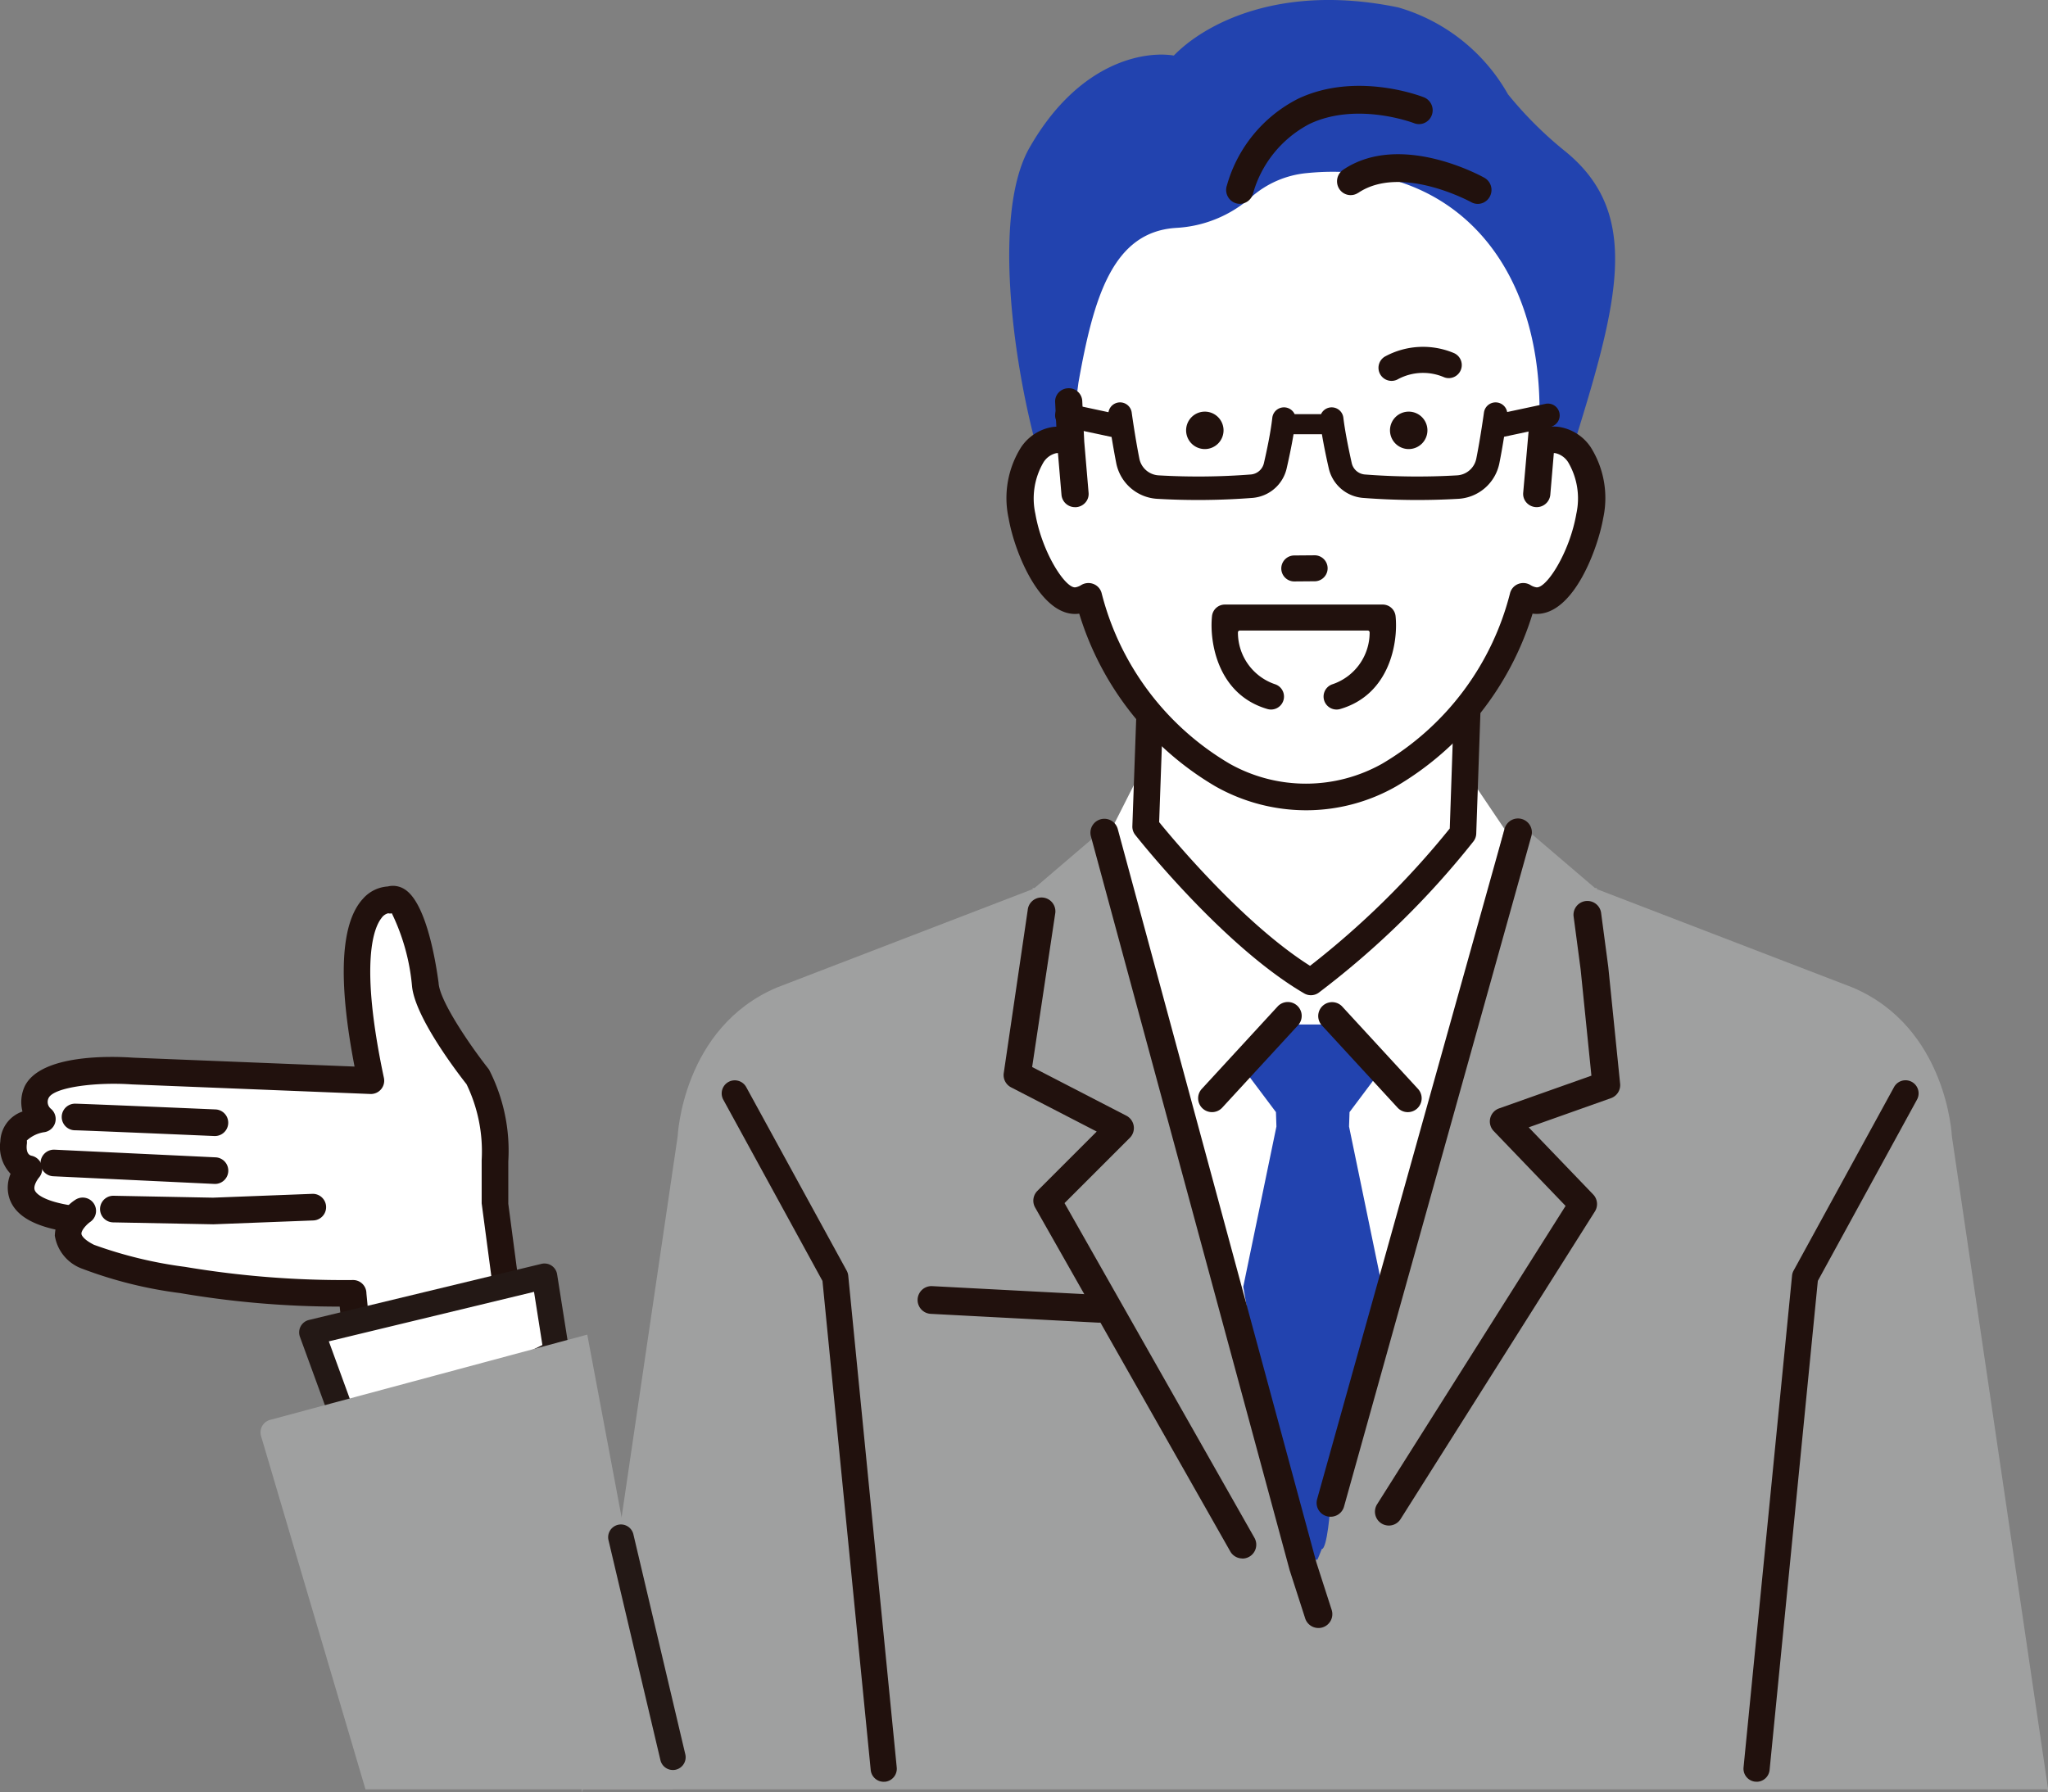 <svg xmlns="http://www.w3.org/2000/svg" xmlns:xlink="http://www.w3.org/1999/xlink" width="122" height="106.775" viewBox="0 0 122 106.775"><rect x="0" y="0" width="122" height="106.775" fill="#808080" stroke="none"/><defs><clipPath id="a"><rect width="122" height="106.775" fill="none"/></clipPath></defs><g transform="translate(-0.001)"><g transform="translate(0.001)" clip-path="url(#a)"><path d="M292.176,189.7c-.049-.839-2.134-.085-2.349-.525a2.59,2.59,0,0,1-.049-2.444c-1.142-.229-.914-1.6-.914-1.6-.114-1.028,1.714-1.371,1.714-1.371a1.346,1.346,0,0,1-.343-1.6c.8-1.6,5.711-1.256,5.711-1.256l14.2.571c-2.384-11.234,1.113-10.768,1.113-10.768,1.371-.571,2.124,5.018,2.124,5.018.115,1.714,3.123,5.521,3.123,5.521a9.881,9.881,0,0,1,1.028,5.026v2.513l1.841,13.911-9.657.678-.9-9.2s-16.39-.2-16.639-4.472" transform="translate(-288.049 -117.088)" fill="#fff"/><path d="M317.647,201.752a.793.793,0,0,0,.792-.762L316.6,187.079v-2.515a10.587,10.587,0,0,0-1.134-5.452.771.771,0,0,0-.064-.094c-1.1-1.4-2.882-4.014-2.953-5.082q0-.026-.006-.053c-.192-1.429-.778-4.831-2.062-5.568a1.281,1.281,0,0,0-.96-.141,2.15,2.15,0,0,0-1.472.725c-1.341,1.447-1.51,4.811-.507,10.006l-13.191-.53c-1.253-.089-5.491-.229-6.452,1.694a2.239,2.239,0,0,0-.139,1.514,1.957,1.957,0,0,0-1.32,1.783,2.334,2.334,0,0,0,.612,1.93,2.09,2.09,0,0,0-.057,1.5c.362,1.013,1.485,1.652,3.433,1.952a.793.793,0,1,0,.241-1.567c-1.441-.222-2.07-.617-2.179-.914-.1-.264.176-.656.254-.747a.8.8,0,0,0-.438-1.3c-.359-.072-.3-.595-.286-.7a.877.877,0,0,0,0-.211,1.965,1.965,0,0,1,1.074-.5.794.794,0,0,0,.368-1.381.528.528,0,0,1-.143-.655c.324-.648,2.865-.951,4.94-.806l14.224.572a.793.793,0,0,0,.808-.957c-1.468-6.919-.589-8.968-.143-9.527a.674.674,0,0,1,.4-.283.424.424,0,0,0,.214,0,12.49,12.49,0,0,1,1.2,4.306c.147,1.831,2.652,5.119,3.252,5.882a9.186,9.186,0,0,1,.9,4.52c0,.02,0,.041,0,.062v2.513l1.842,13.88a.792.792,0,0,0,.761.823h.032" transform="translate(-286.321 -115.355)" fill="#21110d"/><path d="M334.905,243.141a.793.793,0,0,0,.793-.793l-.9-9.334a.793.793,0,0,0-.793-.793,57.068,57.068,0,0,1-10.011-.784,25.51,25.51,0,0,1-5.423-1.315c-.531-.266-.74-.521-.748-.655-.015-.22.334-.579.525-.71a.793.793,0,1,0-.9-1.309,2.675,2.675,0,0,0-1.212,2.127,2.515,2.515,0,0,0,1.648,1.978A25.444,25.444,0,0,0,323.707,233a56.184,56.184,0,0,0,9.5.805l.9,8.546a.793.793,0,0,0,.793.793" transform="translate(-312.971 -155.952)" fill="#21110d"/><path d="M354.437,211.409a.793.793,0,0,0,.033-1.585c-.82-.035-8.023-.343-8.372-.343a.793.793,0,1,0,0,1.586c.277,0,5.118.205,8.3.342h.034" transform="translate(-341.628 -143.72)" fill="#21110d"/><path d="M333.482,228.4h.03l5.94-.229a.793.793,0,0,0-.061-1.585l-5.917.228-5.917-.114a.793.793,0,0,0-.031,1.586l5.94.114Z" transform="translate(-320.788 -155.452)" fill="#21110d"/><path d="M355.694,220.256a.793.793,0,0,0,.037-1.585l-9.6-.457a.8.8,0,0,0-.83.754.793.793,0,0,0,.754.83l9.6.457h.038" transform="translate(-342.885 -149.712)" fill="#21110d"/><path d="M297.593,246.767l-.717-4.538-13.854,3.344,2.559,7.011Z" transform="translate(-264.44 -166.188)" fill="#fff"/><path d="M283.917,251.682a.763.763,0,0,0,.332-.076l12.012-5.817a.761.761,0,0,0,.42-.8l-.717-4.538a.762.762,0,0,0-.931-.622l-13.854,3.344a.762.762,0,0,0-.537,1l2.559,7.011a.762.762,0,0,0,.715.5m11.171-7.018-10.745,5.2-1.977-5.419,12.223-2.95Z" transform="translate(-262.776 -164.524)" fill="#231815"/><path d="M90.4,87.339l.063-.2a1.263,1.263,0,0,1,.139.059Z" transform="translate(3.022 -59.783)" fill="#2243af"/><path d="M83.973,27.346c-1.564-5.371-2.862-14.6-.615-18.542,2.934-5.142,6.846-5.776,8.6-5.494,1.779-1.839,6.277-4.337,13.376-2.866a11.029,11.029,0,0,1,6.529,5.175,22.743,22.743,0,0,0,3.344,3.344c4.742,3.794,3.207,9.159.311,18.391-.4-.142-.571.1-1.45.472,0,0-1.135-7.41-3.358-9.246-3.627-5.6-7.366-9.189-14.594-5.924A15.065,15.065,0,0,1,92.185,15.1c-3.587,3.628-4.563,3.983-5.626,9.873l-1.052,2.706a6.257,6.257,0,0,0-1.622.178c-.19-.368,0-.513.087-.509" transform="translate(-22.032 0)" fill="#2243af"/><path d="M.005,214.426c0-.016,0,.056-.005,0l5.727-38.909s.279-6.477,5.911-8.866l15.247-5.866.008-.005-.043-.049.143-.013,4.186-3.577,12.5,1.114,12.5-1.114,4.186,3.577.143.013-.043.049.008.005,15.248,5.866c5.632,2.39,5.911,8.866,5.911,8.866l5.733,38.909c0,.056,0-.016-.005,0,.006.084.007.106,0,0-.012.066-.04.325-.067,0,0,.105.006-.288.017,0,.013.216.027-.285.043,0H.011c.016-.285.031.216.043,0,.011-.288.016.105.017,0-.026.325-.055.066-.067,0-.008.106-.006.084,0,0" transform="translate(34.642 -107.811)" fill="#9fa0a0"/><path d="M115.795,147.166l8.438-.761,2.313,3.433L115.4,193.4l-12.256-43.559,1.354-2.678Z" transform="translate(-36.925 -100.445)" fill="#fff"/><path d="M128.665,133.2l.394-11.418h-18.9l-.394,11.024s5.118,6.5,9.843,9.253a50.834,50.834,0,0,0,9.056-8.859" transform="translate(-41.516 -83.55)" fill="#fff"/><path d="M117.875,141.117a.793.793,0,0,0,.468-.153,51.139,51.139,0,0,0,9.216-9.015.794.794,0,0,0,.164-.456l.394-11.418a.793.793,0,0,0-.793-.82h-18.9a.793.793,0,0,0-.792.764l-.394,11.024a.792.792,0,0,0,.17.519c.213.27,5.267,6.647,10.066,9.447a.789.789,0,0,0,.4.108m8.272-9.935a50.665,50.665,0,0,1-8.322,8.184c-3.926-2.477-8.084-7.45-8.99-8.562l.356-9.964H126.5Z" transform="translate(-39.783 -81.818)" fill="#21110d"/><path d="M95.9,35.954c-3.741.256-4.879,4.125-5.784,9.226l-.464,3.55a1.852,1.852,0,0,0-1-.127c-1.443.237-2.3,2.261-1.9,4.521s1.881,5.262,3.325,5.027a1.766,1.766,0,0,0,.635-.244,17.32,17.32,0,0,0,8,10.656,10.158,10.158,0,0,0,9.893,0,17.324,17.324,0,0,0,8-10.656,1.765,1.765,0,0,0,.634.244c1.444.235,2.932-2.767,3.325-5.027s-.46-4.285-1.9-4.521a1.849,1.849,0,0,0-1,.127c-.046-.43.135.351-.113-.622.531-10.085-5.281-16.279-13.839-15.42a5.809,5.809,0,0,0-3.314,1.443,7.328,7.328,0,0,1-4.5,1.822" transform="translate(-25.874 -22.373)" fill="#fff"/><path d="M84.922,77.207a2.789,2.789,0,0,1,1.826-1.2,2.6,2.6,0,0,1,.276-.029l-.072-1.462a.775.775,0,0,1,.2-.561.81.81,0,0,1,.568-.265.8.8,0,0,1,.847.751l.119,2.426.259,3.056a.772.772,0,0,1-.183.568.811.811,0,0,1-.558.284l-.067,0a.806.806,0,0,1-.806-.724l-.212-2.5a.76.76,0,0,0-.107.008,1.217,1.217,0,0,0-.756.547,4.263,4.263,0,0,0-.482,3.064c.408,2.348,1.813,4.473,2.392,4.38a.931.931,0,0,0,.337-.133.83.83,0,0,1,.735-.064.8.8,0,0,1,.484.547A16.5,16.5,0,0,0,97.36,96.069a9.275,9.275,0,0,0,9.073-.009A16.49,16.49,0,0,0,114.051,85.9a.8.8,0,0,1,.483-.547.83.83,0,0,1,.735.063.948.948,0,0,0,.34.134c.589.1,1.984-2.038,2.391-4.381a4.26,4.26,0,0,0-.482-3.063,1.218,1.218,0,0,0-.758-.547.718.718,0,0,0-.1-.009l-.212,2.5a.816.816,0,0,1-1.431.438.772.772,0,0,1-.183-.568l.37-4.215,1.389.267a2.243,2.243,0,0,1,.437.032h0a2.791,2.791,0,0,1,1.827,1.2,5.683,5.683,0,0,1,.742,4.231c-.311,1.785-1.738,5.7-3.957,5.7-.084,0-.165-.005-.249-.017a18.074,18.074,0,0,1-8.138,10.3,10.829,10.829,0,0,1-5.323,1.417A11,11,0,0,1,96.5,97.41,18.04,18.04,0,0,1,88.387,87.12c-2.222.305-3.833-3.538-4.206-5.681a5.684,5.684,0,0,1,.741-4.232" transform="translate(-24.097 -50.556)" fill="#21110d"/><path d="M127.885,200.531l-.028-.857-2.143-2.857,1.97-2.364h4.729l1.97,2.364-2.143,2.857-.029.857,1.974,9.548-2.418,10.771-.657,2.1c-.011.329-.2,2.758-.525,2.758l-.263.657-.919-.394-1.182-3.021.165,1.551-2.476-14.423Z" transform="translate(-51.848 -133.409)" fill="#2243af"/><path d="M124.218,196.71a.826.826,0,0,0,.608-1.386l-4.532-4.926a.827.827,0,0,0-1.216,1.119l4.532,4.926a.824.824,0,0,0,.608.267" transform="translate(-40.356 -130.444)" fill="#21110d"/><path d="M142.391,196.71a.824.824,0,0,0,.608-.267l4.532-4.926a.827.827,0,0,0-1.217-1.119l-4.532,4.926a.826.826,0,0,0,.608,1.386" transform="translate(-70.19 -130.445)" fill="#21110d"/><path d="M164.467,209.748a.827.827,0,0,0,.718-1.234L153.87,188.569l3.89-3.889a.827.827,0,0,0-.206-1.319l-5.613-2.9,1.382-9.2a.826.826,0,0,0-1.646-.151l-1.433,9.752a.826.826,0,0,0,.444.81l5.1,2.633-3.534,3.535a.826.826,0,0,0-.135.992l11.625,20.491a.826.826,0,0,0,.72.419" transform="translate(-90.456 -116.883)" fill="#21110d"/><path d="M149.384,203.63a.818.818,0,0,0,.254-.04.826.826,0,0,0,.533-1.04l-.91-2.824-11.832-43.7a.827.827,0,1,0-1.6.432l11.837,43.718c0,.013.007.025.011.037l.916,2.843a.826.826,0,0,0,.786.573" transform="translate(-70.843 -106.627)" fill="#21110d"/><path d="M82.025,208.213a.826.826,0,0,0,.7-.385L94.3,189.5a.827.827,0,0,0-.1-1.014l-3.842-4,4.9-1.739a.826.826,0,0,0,.546-.862l-.707-6.972-.42-3.162a.826.826,0,1,0-1.647.143l.421,3.174.643,6.339-5.5,1.95a.826.826,0,0,0-.32,1.351l4.281,4.459L81.327,206.945a.827.827,0,0,0,.7,1.268" transform="translate(0.707 -117.314)" fill="#21110d"/><path d="M98.8,197a.826.826,0,0,0,.8-.6l11.153-39.928a.827.827,0,1,0-1.592-.445L98,195.947A.826.826,0,0,0,98.8,197" transform="translate(-19.537 -106.627)" fill="#21110d"/><path d="M188.249,246.287a.827.827,0,0,0,.043-1.652l-9.983-.525a.826.826,0,0,0-.087,1.651l9.983.525h.044" transform="translate(-122.777 -167.477)" fill="#21110d"/><path d="M138.845,107.058a.679.679,0,1,0-.011-1.357l-1.24.01a.679.679,0,1,0,.011,1.357Z" transform="translate(-60.5 -72.519)" fill="#21110d"/><path d="M137.4,106.955l1.239-.01a.774.774,0,0,0-.012-1.547l-1.24.01a.774.774,0,0,0-.287,1.49.778.778,0,0,0,.3.057m1.643-1.2a.584.584,0,0,1-.4,1l-1.24.01a.584.584,0,0,1-.009-1.167l1.24-.01a.579.579,0,0,1,.414.168m-.4,1.1h0Z" transform="translate(-60.293 -72.311)" fill="#21110d"/><path d="M115.483,67.679a.779.779,0,0,0,.25-1.491,4.742,4.742,0,0,0-4.114.21.779.779,0,0,0,.8,1.337,3.16,3.16,0,0,1,2.7-.118.772.772,0,0,0,.37.062" transform="translate(-29.123 -45.151)" fill="#21110d"/><path d="M25.335,246.845a.779.779,0,0,0,.774-.7L28.983,217l5.907-10.8a.779.779,0,0,0-1.367-.748l-5.984,10.936a.782.782,0,0,0-.092.3l-2.889,29.3a.779.779,0,0,0,.7.852c.026,0,.052,0,.077,0" transform="translate(79.306 -140.68)" fill="#21110d"/><path d="M228.107,246.845c.025,0,.051,0,.077,0a.779.779,0,0,0,.7-.852l-2.889-29.3a.781.781,0,0,0-.092-.3l-5.984-10.936a.779.779,0,0,0-1.367.748l5.908,10.8,2.874,29.142a.779.779,0,0,0,.774.7" transform="translate(-175.465 -140.681)" fill="#21110d"/><path d="M117.849,23.467a.682.682,0,0,1-.224-.038.705.705,0,0,1-.429-.892,8.191,8.191,0,0,1,4.181-5.1c3.422-1.617,7.236-.143,7.4-.08a.706.706,0,0,1,.393.909.687.687,0,0,1-.892.4c-.034-.013-3.442-1.319-6.323.048a6.858,6.858,0,0,0-3.448,4.275.692.692,0,0,1-.653.474" transform="translate(-43.992 -11.447)" fill="#21110d"/><path d="M118.349,22.761a6.741,6.741,0,0,1,3.383-4.2c2.828-1.341,6.192-.057,6.225-.045a.8.8,0,0,0,.618-.012.815.815,0,0,0,.435-.459.832.832,0,0,0-.463-1.069c-.162-.064-4.022-1.558-7.495.083a8.313,8.313,0,0,0-4.245,5.169.831.831,0,0,0,.506,1.049.8.8,0,0,0,.265.045.815.815,0,0,0,.77-.559M128.456,17.2a.582.582,0,0,1,.323.749.569.569,0,0,1-.3.321.548.548,0,0,1-.428.008c-.035-.013-3.491-1.338-6.422.051a6.977,6.977,0,0,0-3.512,4.347.572.572,0,0,1-.718.359.581.581,0,0,1-.353-.735,8.072,8.072,0,0,1,4.116-5.024,8.228,8.228,0,0,1,3.528-.745,11.18,11.18,0,0,1,3.769.668" transform="translate(-43.721 -11.177)" fill="#21110d"/><path d="M106.577,31.854a.683.683,0,0,1-.467-.3.711.711,0,0,1,.2-.973c3.337-2.248,8.089.375,8.289.488a.706.706,0,0,1,.266.953.687.687,0,0,1-.939.276c-.042-.023-4.222-2.323-6.858-.548a.683.683,0,0,1-.489.109" transform="translate(-26.225 -20.355)" fill="#21110d"/><path d="M106.866,31.583c2.558-1.722,6.687.531,6.728.553a.8.8,0,0,0,.615.072.815.815,0,0,0,.493-.4.831.831,0,0,0-.314-1.121c-.2-.114-5.024-2.768-8.419-.482a.835.835,0,0,0-.232,1.143.806.806,0,0,0,1.129.231m7.4-.676a.583.583,0,0,1,.218.786.569.569,0,0,1-.344.277.555.555,0,0,1-.426-.05c-.043-.024-4.3-2.35-6.987-.543a.574.574,0,0,1-.783-.16.587.587,0,0,1,.163-.8,6.126,6.126,0,0,1,4.452-.777,12.318,12.318,0,0,1,3.707,1.269" transform="translate(-25.956 -20.091)" fill="#21110d"/><path d="M118.887,80.358a1.115,1.115,0,1,1,1.106-1.124,1.116,1.116,0,0,1-1.106,1.124" transform="translate(-34.961 -53.601)" fill="#21110d"/><path d="M157.577,80.358a1.115,1.115,0,1,1,1.107-1.124,1.116,1.116,0,0,1-1.107,1.124" transform="translate(-85.797 -53.601)" fill="#21110d"/><path d="M92.648,77a.7.7,0,0,1,.833-.54l2.33.5a.7.7,0,0,1,1.384.018c0,.015.214,1.539.456,2.745a1.241,1.241,0,0,0,1.154,1,40.636,40.636,0,0,0,5.491-.053.874.874,0,0,0,.775-.676c.17-.741.4-1.813.5-2.707a.7.7,0,0,1,1.33-.211h1.572a.7.7,0,0,1,1.33.211c.109.894.335,1.965.5,2.707a.873.873,0,0,0,.775.676,40.641,40.641,0,0,0,5.491.053,1.241,1.241,0,0,0,1.154-1c.242-1.206.455-2.73.456-2.745a.7.7,0,0,1,1.382-.029l2.281-.487a.7.7,0,0,1,.293,1.372l-2.757.589c-.079.489-.176,1.056-.281,1.577a2.644,2.644,0,0,1-2.457,2.121,42.113,42.113,0,0,1-5.69-.057,2.3,2.3,0,0,1-.66-.161,2.274,2.274,0,0,1-1.356-1.6c-.128-.559-.286-1.3-.408-2.029h-1.69c-.122.728-.281,1.469-.409,2.029a2.274,2.274,0,0,1-1.356,1.6,2.3,2.3,0,0,1-.66.161,42.113,42.113,0,0,1-5.69.057A2.644,2.644,0,0,1,96.275,80c-.1-.517-.2-1.079-.279-1.565l-2.808-.6a.7.7,0,0,1-.54-.833" transform="translate(-29.779 -52.399)" fill="#21110d"/><path d="M280.418,253.316l-18.9,5.081a.774.774,0,0,0-.533.964l6.221,21.048h18.3Z" transform="translate(-245.434 -173.794)" fill="#9fa0a0"/><path d="M262.4,303.919a.762.762,0,0,0,.742-.937l-3.1-13.137a.762.762,0,0,0-1.482.35l3.1,13.137a.762.762,0,0,0,.741.586" transform="translate(-222.318 -198.454)" fill="#231815"/><path d="M133.009,116.3H125.39a.117.117,0,0,0-.117.127,3.251,3.251,0,0,0,2.188,3.067.773.773,0,0,1-.216,1.515.763.763,0,0,1-.217-.031c-2.973-.867-3.458-4-3.3-5.531a.77.77,0,0,1,.768-.693h9.4a.77.77,0,0,1,.768.693c.159,1.534-.326,4.664-3.3,5.531a.763.763,0,0,1-.217.031.773.773,0,0,1-.216-1.515,3.253,3.253,0,0,0,2.188-3.067.117.117,0,0,0-.117-.127" transform="translate(-51.529 -78.732)" fill="#21110d"/></g></g></svg>